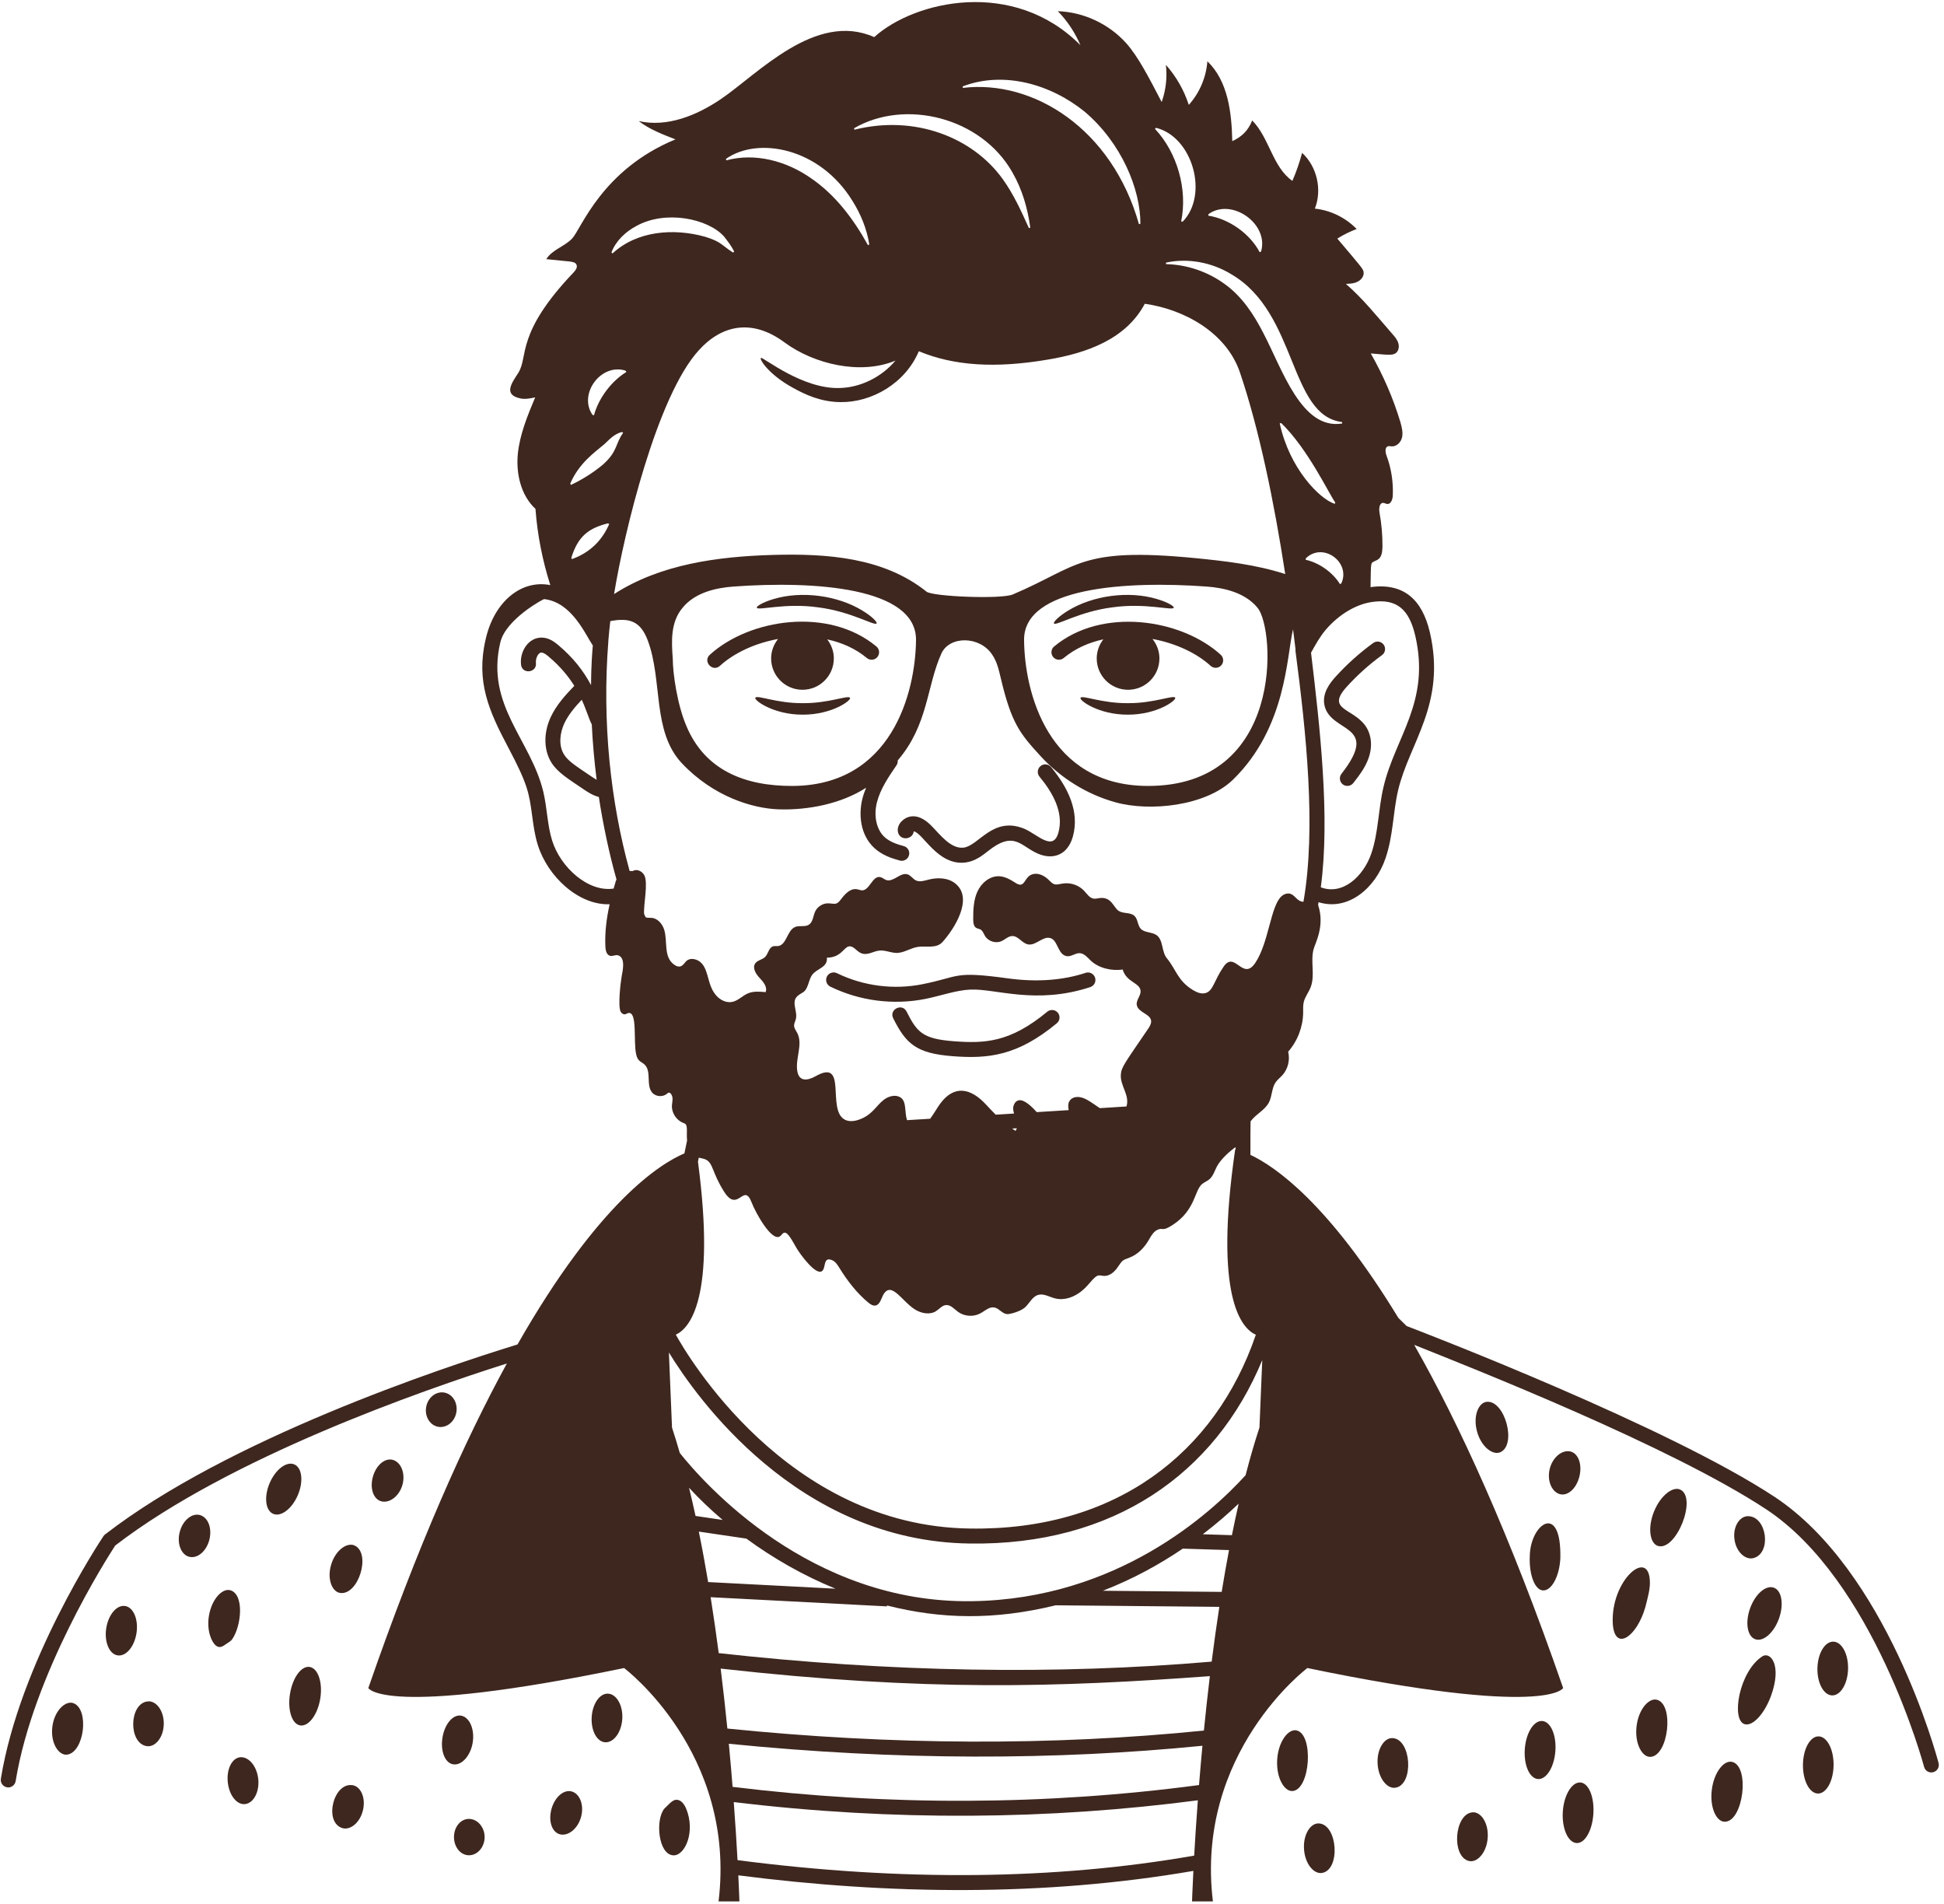 <svg width="241" height="236" viewBox="0 0 241 236" fill="none" xmlns="http://www.w3.org/2000/svg">
<g id="Nerdy">
<path id="Vector" d="M219.969 185.506C206.769 176.811 177.005 165.354 174.379 164.351L173.353 163.342C164.725 149.162 158.093 144.582 155.015 143.137C155.007 141.24 155.022 139.907 155.034 138.986C155.675 138.102 156.808 137.609 157.314 136.633C157.721 135.848 157.643 134.856 158.151 134.133C158.369 133.821 158.679 133.587 158.939 133.309C159.668 132.528 159.947 131.388 159.697 130.35C160.862 129.023 161.532 127.273 161.553 125.508C161.558 125.073 161.525 124.631 161.625 124.207C161.778 123.55 162.231 123.004 162.478 122.376C163.054 120.909 162.451 119.219 162.834 117.69C163.033 116.895 164.283 114.788 163.408 112.173C163.429 112.057 163.441 111.936 163.46 111.819C167.168 112.973 170.526 110.023 171.759 106.391C172.732 103.569 172.684 100.674 173.327 97.941C174.717 92.057 179.306 87.238 177.268 78.398C176.323 74.323 174.022 72.206 169.906 72.771C169.994 69.261 169.8 69.911 170.752 69.392C171.291 69.113 171.365 68.407 171.384 67.812C171.402 66.363 171.272 64.914 171.012 63.483C170.938 63.019 171.012 62.313 171.476 62.331C171.644 62.331 171.792 62.443 171.96 62.462C172.424 62.517 172.647 61.904 172.666 61.421C172.74 59.748 172.48 58.039 171.885 56.459C171.737 56.032 171.662 55.419 172.09 55.308C172.22 55.271 172.368 55.308 172.517 55.326C173.149 55.364 173.688 54.806 173.818 54.193C173.948 53.58 173.78 52.948 173.613 52.335C172.721 49.362 171.476 46.501 169.934 43.806C172.069 43.989 172.622 44.062 173.037 43.769C173.39 43.509 173.483 42.97 173.353 42.543C173.223 42.097 172.926 41.744 172.628 41.409C170.696 39.198 169.042 37.099 166.85 35.185C167.352 35.166 167.872 35.148 168.318 34.906C168.764 34.683 169.135 34.2 169.042 33.698C168.97 33.313 168.862 33.197 165.791 29.573C166.553 29.09 167.352 28.7 168.188 28.384C166.813 26.972 164.955 26.062 163.004 25.857C163.933 23.516 163.264 20.636 161.424 18.945C161.108 20.135 160.7 21.305 160.217 22.42C157.745 20.692 157.374 17.087 155.237 14.932C154.735 16.177 153.973 16.939 152.766 17.496C152.691 13.947 152.245 10.063 149.681 7.593C149.533 9.58 148.715 11.513 147.377 12.999C146.783 11.179 145.816 9.469 144.534 8.039C144.72 9.58 144.534 11.179 144.014 12.646C142.512 9.773 141.131 7.04 139.611 5.344C137.474 2.966 134.352 1.498 131.138 1.386C132.327 2.594 133.274 4.043 133.943 5.604C125.674 -2.734 113.386 0.077 108.376 4.601C101.093 1.35 93.912 9.214 89.35 12.294C86.358 14.319 82.698 15.805 79.186 15.006C80.468 16.01 82.233 16.697 83.738 17.273C74.623 21.029 72.078 28.318 70.936 29.555C69.989 30.558 68.446 30.948 67.722 32.119C70.634 32.449 71.23 32.335 71.456 32.788C71.642 33.123 71.345 33.513 71.103 33.773C63.94 41.282 65.507 44.161 64.284 46.166C63.534 47.359 62.281 48.908 64.507 49.381C65.12 49.51 65.752 49.381 66.347 49.25C65.399 51.517 64.433 53.84 64.191 56.293C63.968 58.745 64.582 61.402 66.384 63.074C66.618 66.287 67.249 69.463 68.223 72.52C64.632 71.808 61.248 74.563 60.202 79.251C58.982 84.485 60.63 88.161 62.982 92.597C65.431 97.219 65.586 98.249 65.971 101.104C66.129 102.287 66.294 103.51 66.668 104.709C67.873 108.609 71.7 112.209 75.576 112.077C75.192 113.816 74.964 115.584 75.051 117.359C75.073 117.808 75.2 118.362 75.637 118.465C75.966 118.543 76.316 118.307 76.638 118.409C77.585 118.708 77.185 120.36 77.072 120.991C76.92 121.842 76.588 124.752 76.948 125.401C77.064 125.611 77.311 125.768 77.542 125.704C77.658 125.672 77.756 125.59 77.874 125.563C79.056 125.296 78.499 129.023 78.865 130.673C79.071 131.601 79.473 131.527 79.918 131.956C80.799 132.807 80.058 134.484 80.85 135.419C81.306 135.957 82.228 136.005 82.737 135.517C82.997 135.268 83.237 135.565 83.337 135.911C83.436 136.257 83.325 136.624 83.301 136.983C83.24 137.894 83.815 138.813 84.661 139.156C84.775 139.202 84.896 139.241 84.984 139.327C85.272 139.606 85.088 140.424 85.177 141.364L84.848 142.953C81.786 144.251 74.16 149.093 64.155 166.636C54.546 169.596 28.309 178.366 13.025 190.182C12.945 190.244 12.876 190.318 12.82 190.402C12.399 191.033 2.455 206.05 0.107 220.461C0.024 220.967 0.368 221.445 0.875 221.526C1.354 221.612 1.854 221.284 1.94 220.759C4.112 207.427 13.315 193.044 14.284 191.558C28.463 180.653 52.18 172.369 62.836 168.995C57.608 178.556 51.788 191.537 45.662 209.22C45.662 209.22 47.499 212.927 77.37 206.742C77.37 206.742 91.318 217.218 89.081 235.667H91.667C91.667 235.667 91.63 234.48 91.53 232.434C110.207 234.843 129.467 235.07 147.943 231.884C147.823 234.272 147.779 235.667 147.779 235.667H150.365C148.128 217.218 162.077 206.742 162.077 206.742C191.948 212.927 193.785 209.22 193.785 209.22C187.148 190.063 180.871 176.431 175.319 166.685C182.613 169.602 207.075 179.239 218.946 187.059C232.303 195.86 238.47 218.759 238.532 218.99C238.661 219.483 239.167 219.786 239.668 219.65C240.163 219.519 240.459 219.011 240.328 218.516C240.074 217.547 233.923 194.702 219.969 185.506ZM148.644 221.244C129.62 223.772 110.182 223.842 90.82 221.469C90.686 219.782 90.532 217.994 90.355 216.126C111.161 218.214 130.828 218.194 149.067 216.375C148.908 218.071 148.768 219.699 148.644 221.244ZM73.364 89.788C73.473 92.045 73.677 94.344 73.967 96.657C73.76 96.534 73.554 96.399 73.35 96.261C71.551 95.033 70.504 94.416 69.948 93.555C69.179 92.359 69.447 90.764 69.954 89.672C70.461 88.583 71.268 87.633 72.121 86.73C72.729 88.065 73.021 89.155 73.364 89.788ZM125.894 140.166C125.746 140.074 125.617 139.971 125.476 139.874L126.056 139.839C126.022 139.951 125.971 140.06 125.894 140.166ZM148.12 69.169C133.778 67.784 133.736 70.209 125.545 73.684C124.112 74.283 115.639 73.949 114.861 73.331C109.54 69.075 102.512 68.591 95.797 68.779C88.962 68.979 81.867 69.93 76.127 73.631C77.394 65.863 81.482 49.032 86.636 43.409C89.581 40.163 93.345 39.543 97.253 42.436C100.925 45.147 106.691 46.504 111.012 44.693C109.249 46.795 106.612 48.023 104.156 48.088C99.483 48.284 94.554 44.191 94.334 44.359C94.091 44.495 95.31 46.44 98.323 48.075C99.791 48.893 101.744 49.818 104.176 49.838C108.055 49.9 112.225 47.525 113.908 43.533C118.239 45.337 123.35 45.677 129.878 44.574C134.789 43.756 139.592 42.022 141.921 37.651C146.681 38.312 152.021 41.139 153.725 46.185C156.091 53.178 157.943 62.133 159.331 71.149C155.724 69.981 151.897 69.54 148.12 69.169ZM142.212 97.412C129.967 97.337 127.013 85.891 126.957 79.332C126.883 72.773 139.611 71.975 149.588 72.699C151.855 72.866 154.382 73.48 155.906 75.338C158.1 78.004 159.242 97.505 142.212 97.412ZM98.287 97.412C92.305 97.444 87.356 95.445 85.076 89.942C83.959 87.315 83.404 83.457 83.404 81.636C83.237 79.444 83.125 77.121 84.612 75.338C86.117 73.48 88.644 72.866 90.929 72.699C100.907 71.975 113.616 72.773 113.56 79.332C113.486 85.891 110.532 97.337 98.287 97.412ZM70.894 69.3L70.827 69.127C71.65 66.517 72.899 65.487 75.356 64.868L75.525 64.945C74.646 67.007 73.088 68.52 70.894 69.3ZM75.426 79.375L75.42 79.368C75.49 78.553 75.57 77.755 75.66 76.984C77.972 76.544 79.388 76.936 80.301 79.37C82.176 84.37 80.814 90.621 84.519 94.587C88.467 98.772 93.317 100.19 96.485 100.31C100.128 100.439 104.278 99.635 107.372 97.634C107.184 98.085 107.022 98.548 106.903 99.03C106.444 100.891 106.6 103.47 108.412 105.125C109.376 106.006 110.601 106.407 111.559 106.66C112.025 106.79 112.559 106.512 112.693 105.997C112.824 105.502 112.528 104.994 112.031 104.863C111.279 104.666 110.33 104.361 109.664 103.753C108.666 102.842 108.291 101.162 108.706 99.476C109.12 97.808 110.149 96.301 111.145 94.844C111.268 94.662 111.305 94.454 111.29 94.251C115.098 89.819 114.866 85.038 116.719 80.968C117.74 78.79 121.462 78.809 122.999 81.135C123.594 81.989 123.817 83.011 124.059 84.015C125.387 89.663 126.457 90.939 129.001 93.714C131.491 96.427 134.724 98.452 138.273 99.437C142.528 100.626 149.477 99.92 152.859 96.631C159.52 90.132 159.497 81.27 160.301 78.001C160.41 78.849 160.513 79.688 160.614 80.527C160.606 80.542 160.597 80.557 160.589 80.572C161.93 90.775 163.185 102.604 161.59 111.769C160.845 111.76 160.597 111.02 160.031 110.801C159.648 110.653 159.199 110.796 158.89 111.066C157.504 112.271 157.32 116.792 155.625 119.334C154.069 121.667 153.086 117.773 151.701 119.799C150.471 121.598 150.427 122.703 149.554 123.048C149.032 123.255 148.44 123.036 147.957 122.75C145.991 121.581 145.837 120.199 144.656 118.768C143.975 117.94 144.244 116.502 143.363 115.891C142.782 115.488 141.898 115.63 141.419 115.109C141.019 114.673 141.076 113.939 140.65 113.529C140.147 113.045 139.274 113.275 138.687 112.899C138.042 112.487 137.821 111.161 136.376 111.302C136.108 111.328 135.841 111.418 135.575 111.377C135.068 111.299 134.76 110.798 134.411 110.421C133.749 109.707 132.72 109.353 131.758 109.509C130.811 109.662 130.72 109.772 130.086 109.129C129.02 108.05 127.946 108.155 127.438 108.706C126.922 109.267 126.843 110.037 125.892 109.425C125.275 109.029 124.611 108.64 123.878 108.604C122.709 108.548 121.659 109.438 121.172 110.502C120.686 111.566 120.649 112.774 120.649 113.943C120.649 115.169 121.199 115.028 121.52 115.188C121.83 115.342 121.938 115.719 122.118 116.015C122.522 116.678 123.445 116.966 124.154 116.649C124.611 116.445 124.996 116.023 125.496 116.016C126.248 116.006 126.713 116.919 127.452 117.054C128.482 117.242 129.406 115.823 130.393 116.345C131.166 116.753 131.21 118.449 132.335 118.517C132.853 118.549 133.311 118.125 133.83 118.137C134.397 118.151 134.802 118.659 135.211 119.052C136.19 119.993 137.839 120.379 139.179 120.161C139.637 121.754 141.291 121.776 141.395 122.793C141.458 123.402 140.839 123.934 140.924 124.54C141.095 125.748 143.578 125.679 142.39 127.429C139.449 131.762 139.003 132.247 138.949 133.221C138.873 134.605 140.084 135.756 139.651 137.138C138.623 137.203 137.521 137.273 136.346 137.347C135.835 137.011 135.344 136.641 134.812 136.338C133.601 135.648 132.776 136.018 132.524 136.577C132.381 136.893 132.431 137.24 132.482 137.591C131.237 137.67 129.916 137.752 128.527 137.84C128.036 137.298 127.064 136.275 126.334 136.369C125.865 136.429 125.587 136.963 125.603 137.436C125.609 137.625 125.655 137.82 125.713 138.015C124.972 138.062 124.218 138.109 123.438 138.157C123.044 137.762 122.655 137.356 122.262 136.927C120.337 134.827 118.286 134.454 116.571 136.774C116.203 137.272 115.787 138.019 115.315 138.659C114.379 138.717 113.427 138.775 112.446 138.836C112.109 137.788 112.42 136.517 111.627 136.016C111.002 135.622 110.155 135.862 109.568 136.31C108.588 137.06 108.148 138.207 106.453 138.785C105.876 138.982 105.209 139.051 104.682 138.746C102.472 137.466 105.112 131.14 101.132 133.378C100.083 133.968 99.11 134.043 98.862 132.856C98.528 131.258 99.592 129.476 98.835 128.03C98.679 127.731 98.446 127.449 98.442 127.112C98.439 126.841 98.587 126.594 98.657 126.332C98.796 125.81 98.621 125.264 98.538 124.731C98.377 123.708 98.756 123.466 99.514 123.015C100.249 122.578 100.189 121.475 100.71 120.796C101.305 120.02 102.632 119.906 102.508 118.697C104.261 118.69 104.602 117.414 105.23 117.3C105.758 117.204 106.127 117.793 106.592 118.06C107.386 118.518 108.088 117.98 108.862 117.839C109.621 117.701 110.31 118.063 111.05 118.106C111.973 118.16 112.797 117.539 113.707 117.373C114.732 117.187 116.056 117.632 116.842 116.759C118.319 115.118 120.717 111.356 118.442 109.51C117.534 108.774 116.229 108.735 115.097 109.028C114.584 109.161 114.023 109.35 113.546 109.119C113.165 108.934 112.927 108.513 112.527 108.376C111.63 108.07 110.767 109.374 109.868 109.072C109.603 108.983 109.39 108.76 109.116 108.707C108.136 108.516 107.81 110.42 106.814 110.353C106.393 110.324 105.62 109.632 104.289 111.423C103.73 112.174 103.579 112.027 102.791 111.963C102.081 111.905 101.356 112.327 101.057 112.974C100.796 113.535 100.794 114.282 100.271 114.614C99.785 114.921 99.12 114.674 98.586 114.889C97.556 115.303 97.533 117.151 96.428 117.26C96.24 117.279 96.046 117.237 95.863 117.284C95.308 117.428 95.253 118.21 94.846 118.613C94.502 118.954 93.922 119.002 93.637 119.392C93.235 119.943 93.69 120.7 94.159 121.195C94.628 121.69 95.17 122.337 94.913 122.968C94.175 122.898 93.401 122.833 92.718 123.123C92.047 123.407 91.523 124.013 90.811 124.172C90.088 124.334 89.322 123.975 88.826 123.424C87.688 122.16 87.912 120.48 87.026 119.44C86.553 118.885 85.637 118.624 85.093 119.109C84.792 119.378 84.481 120.179 83.606 119.584C82.204 118.628 82.8 116.657 82.331 115.201C82.09 114.454 81.457 113.75 80.673 113.759C80.357 113.763 80.159 113.755 80.03 113.672C79.972 113.537 79.907 113.407 79.85 113.271C79.757 112.157 80.379 109.445 79.877 108.483C79.611 107.976 78.923 107.645 78.445 107.961C78.291 107.948 78.188 107.96 78.057 107.958C75.704 99.432 74.616 89.556 75.426 79.375ZM154.416 182.844C150.168 187.519 138.521 198.205 120.501 198.455C100.465 198.761 87.316 183.902 84.276 180.089C83.966 179.012 83.647 177.953 83.31 176.937L82.924 167.631C86.266 173.099 98.846 191.026 120.201 191.309C138.018 191.577 150.656 182.662 156.483 168.577L156.136 176.937C155.518 178.804 154.948 180.788 154.416 182.844ZM146.63 191.943L152.363 192.123C152.039 193.837 151.736 195.567 151.454 197.303L136.721 197.162C140.529 195.687 143.825 193.843 146.63 191.943ZM149.11 190.161C150.846 188.832 152.341 187.533 153.56 186.363C153.267 187.648 152.986 188.953 152.721 190.275L149.11 190.161ZM86.633 189.83L92.527 190.7C95.874 193.151 99.6 195.285 103.577 196.907L87.79 196.086C87.437 193.98 87.052 191.888 86.633 189.83ZM89.588 188.386L86.228 187.89C85.971 186.706 85.7 185.542 85.419 184.394C86.691 185.777 88.091 187.112 89.588 188.386ZM109.955 199.099L109.961 198.99C116.663 200.68 123.21 200.831 130.876 198.965L151.162 199.158C150.812 201.437 150.496 203.709 150.212 205.947C130.843 207.609 110.33 207.256 89.1 204.892C88.801 202.603 88.468 200.281 88.099 197.961L109.955 199.099ZM149.248 214.49C130.421 216.398 110.577 216.315 90.173 214.242C89.934 211.855 89.658 209.361 89.343 206.811C114.775 209.661 131.237 209.121 149.988 207.745C149.71 210.057 149.464 212.319 149.248 214.49ZM153.123 142.477C150.46 160.831 153.924 164.65 155.687 165.434C150.658 180.146 138.244 189.737 120.227 189.451C97.466 189.149 85.06 167.744 83.783 165.423C85.504 164.637 88.776 160.947 86.526 143.972C86.56 143.811 86.592 143.658 86.628 143.486C86.924 143.561 87.234 143.59 87.508 143.725C88.435 144.184 88.264 145.343 89.778 147.717C91.504 150.421 92.196 146.461 93.185 149.047C93.665 150.302 95.666 153.943 96.698 153.233C96.9 153.094 97.012 152.805 97.255 152.779C97.717 152.73 98.308 153.96 98.772 154.731C99.247 155.52 101.096 158.047 101.879 157.564C102.44 157.218 101.977 155.673 103.183 156.202C103.583 156.377 103.828 156.775 104.058 157.146C105.053 158.754 106.221 160.277 107.682 161.478C108.336 162.015 108.885 161.977 109.277 160.962C110.29 158.34 111.659 161.157 113.384 162.271C114.175 162.781 115.252 163.01 116.046 162.503C116.453 162.244 116.782 161.802 117.262 161.754C117.845 161.696 118.285 162.235 118.755 162.584C119.526 163.155 120.623 163.247 121.477 162.812C122.254 162.416 122.867 161.649 123.763 162.273C124.101 162.508 124.416 162.824 124.825 162.871C125.181 162.913 126.462 162.556 127.021 162.084C127.617 161.581 127.948 160.717 128.697 160.496C129.39 160.292 130.086 160.745 130.787 160.925C131.585 161.131 132.45 160.972 133.186 160.6C134.719 159.827 135.216 158.63 135.955 158.17C136.27 157.975 136.557 158.147 136.928 158.143C137.591 158.135 138.155 157.645 138.534 157.1C139.201 156.139 139.096 156.23 140.045 155.865C141.014 155.493 141.786 154.716 142.329 153.831C142.659 153.294 142.985 152.568 143.642 152.365C144.224 152.184 144.115 152.647 145.405 151.803C148.231 149.953 148.054 147.533 149.044 146.737C149.31 146.522 149.643 146.401 149.908 146.184C150.402 145.777 150.576 145.11 150.877 144.545C151.356 143.647 152.549 142.601 153.175 142.181V142.485C153.142 142.479 153.123 142.477 153.123 142.477ZM175.457 78.816C177.343 87 172.978 91.336 171.52 97.513C170.857 100.317 170.889 103.215 170.001 105.789C169.062 108.549 166.501 111.02 163.741 109.975C164.908 101.296 163.637 90.135 162.531 80.896C163.103 79.854 163.658 78.869 164.392 78.01C165.996 76.165 168.049 74.929 170.021 74.621C173.279 74.116 174.73 75.676 175.457 78.816ZM166.282 72.31L166.12 72.401C165.29 71.04 163.65 69.777 161.854 69.374L161.893 69.192C164.026 67.127 167.501 69.713 166.282 72.31ZM158.649 52.474L158.831 52.432C162.164 55.658 164.781 61.267 165.532 62.277L165.473 62.453C163.568 61.836 159.857 58.057 158.649 52.474ZM149.815 26.543C152.689 24.465 157.349 27.75 156.334 31.176L156.168 31.26C154.929 28.93 152.341 27.122 149.791 26.728L149.815 26.543ZM152.685 34.015C160.876 38.817 159.771 51.5 166.369 52.307L166.399 52.491C161.349 53.315 158.988 45.803 156.613 41.273C155.431 38.959 153.955 36.727 151.829 35.204C149.73 33.676 147.157 32.79 144.549 32.737L144.552 32.551C147.212 31.968 150.212 32.485 152.685 34.015ZM143.314 15.843C147.852 16.962 149.879 24.139 146.612 27.481L146.431 27.44C147.25 23.466 145.934 18.895 143.181 15.972L143.314 15.843ZM134.472 13.845C139.052 17.732 141.396 23.489 141.376 27.733L141.197 27.783C137.864 15.987 128.129 9.842 119.366 10.894L119.343 10.71C124.392 8.774 130.215 10.402 134.472 13.845ZM125.505 21.36C126.756 23.532 127.393 25.839 127.726 28.201L127.556 28.276C126.611 26.177 125.655 24.067 124.315 22.206C120.578 16.997 113.387 14.206 105.924 16.076L105.878 15.896C112.218 12.211 121.65 14.544 125.505 21.36ZM105.659 24.865C106.712 26.531 107.456 28.35 107.766 30.296L107.603 30.385C105.823 27.16 103.545 24.117 100.488 22.053C97.508 19.971 93.63 18.902 90.043 19.874L89.993 19.695C93.958 16.896 101.6 18.294 105.659 24.865ZM78.915 27.997C82.534 26.006 87.738 27.094 89.735 29.283C90.216 29.894 90.677 30.49 91.012 31.166L90.894 31.31C89.472 30.425 89.46 29.958 87.389 29.337C83.507 28.261 78.973 28.597 75.932 31.414L75.804 31.279C76.358 29.84 77.55 28.717 78.915 27.997ZM77.561 45.944L77.653 46.105C75.773 47.251 74.195 49.391 73.636 51.467L73.456 51.424C71.651 48.811 74.544 44.956 77.561 45.944ZM74.922 55.054C75.413 54.616 76.073 53.801 77.103 53.538L77.25 53.651C76.255 55.009 76.614 55.917 74.741 57.588C73.529 58.593 72.193 59.437 70.776 60.102L70.694 59.936C71.787 57.402 73.695 56.085 74.922 55.054ZM68.442 104.159C67.862 102.3 67.836 100.202 67.362 98.162C65.802 91.645 60.194 87.465 62.015 79.663C62.663 76.754 67.362 74.247 67.45 74.254C70.887 74.636 72.54 78.6 73.492 80.004C73.266 82.57 73.282 84.456 73.276 84.917C72.304 83.11 71.067 81.519 69.201 79.946C68.676 79.505 68.028 79.05 67.197 79.025C65.505 78.98 64.401 80.767 64.595 82.387C64.736 83.62 66.586 83.382 66.439 82.169C66.376 81.618 66.724 80.854 67.141 80.883C67.404 80.89 67.74 81.146 68.003 81.369C69.475 82.607 70.477 83.852 71.198 85.007C70.129 86.114 68.981 87.356 68.27 88.888C67.355 90.855 67.401 93.029 68.388 94.56C69.179 95.793 70.525 96.582 72.303 97.796C72.855 98.171 73.48 98.585 74.24 98.78C74.707 101.903 75.516 105.806 76.428 109.004C76.399 109.079 76.365 109.128 76.338 109.212C76.241 109.516 76.162 109.826 76.072 110.133C72.935 110.611 69.48 107.517 68.442 104.159ZM91.433 230.551C91.325 228.591 91.174 226.148 90.966 223.355C110.849 225.757 130.182 225.536 148.497 223.133C148.3 225.757 148.153 228.075 148.045 229.989C130.798 233.013 111.762 233.196 91.433 230.551Z" fill="#3E271F"/>
<path id="Vector_2" d="M99.509 87.152C96.311 87.179 93.841 86.105 93.648 86.474C93.417 86.769 95.886 88.589 99.507 88.577C103.129 88.597 105.603 86.783 105.372 86.487C105.18 86.117 102.707 87.186 99.509 87.152Z" fill="#3E271F"/>
<path id="Vector_3" d="M101.383 75.271C105.492 75.775 108.439 77.624 108.672 77.271C108.777 77.123 108.169 76.445 106.926 75.686C103.837 73.788 99.387 73.207 95.92 74.24C94.523 74.652 93.761 75.15 93.824 75.32C93.958 75.721 97.282 74.696 101.383 75.271Z" fill="#3E271F"/>
<path id="Vector_4" d="M87.997 81.153C87.089 81.982 88.34 83.346 89.249 82.528C91.042 80.895 93.653 79.707 96.457 79.197C95.928 79.861 95.598 80.691 95.598 81.606C95.598 83.753 97.338 85.493 99.484 85.493C101.631 85.493 103.371 83.753 103.371 81.606C103.371 80.715 103.059 79.904 102.554 79.249C104.35 79.636 106.044 80.373 107.459 81.554C107.853 81.882 108.439 81.832 108.768 81.436C109.096 81.042 109.043 80.456 108.65 80.128C102.731 75.194 92.924 76.676 87.997 81.153Z" fill="#3E271F"/>
<path id="Vector_5" d="M139.823 87.152C136.625 87.186 134.152 86.117 133.96 86.487C133.73 86.783 136.204 88.597 139.825 88.577C143.446 88.589 145.916 86.769 145.684 86.474C145.491 86.105 143.021 87.179 139.823 87.152Z" fill="#3E271F"/>
<path id="Vector_6" d="M137.95 75.271C142.051 74.696 145.375 75.721 145.509 75.32C145.572 75.15 144.81 74.652 143.413 74.24C139.932 73.202 135.483 73.796 132.407 75.686C131.164 76.445 130.556 77.123 130.661 77.271C130.894 77.624 133.841 75.775 137.95 75.271Z" fill="#3E271F"/>
<path id="Vector_7" d="M130.682 80.128C130.288 80.456 130.236 81.04 130.564 81.436C130.891 81.83 131.477 81.88 131.873 81.554C133.298 80.366 134.993 79.628 136.784 79.242C136.276 79.899 135.962 80.712 135.962 81.606C135.962 83.753 137.702 85.493 139.848 85.493C141.995 85.493 143.735 83.753 143.735 81.606C143.735 80.69 143.404 79.859 142.874 79.194C145.694 79.711 148.31 80.912 150.083 82.528C150.46 82.871 151.051 82.847 151.397 82.467C151.742 82.087 151.714 81.499 151.335 81.153C146.431 76.692 136.585 75.207 130.682 80.128Z" fill="#3E271F"/>
<path id="Vector_8" d="M113.269 103.04C114.419 103.202 116.253 107.369 119.739 106.894C120.902 106.734 121.79 106.035 122.572 105.419C125.552 103.077 126.426 104.657 128.295 105.627C130.343 106.702 132.332 106.094 133.002 103.695C133.871 100.577 132.381 97.588 130.3 95.076C129.973 94.68 129.387 94.628 128.991 94.954C128.598 95.281 128.541 95.867 128.87 96.263C130.516 98.248 131.906 100.713 131.212 103.196C130.535 105.617 128.588 103.37 126.939 102.7C123.096 101.154 121.344 104.8 119.485 105.054C117.864 105.263 116.53 103.412 115.419 102.301C114.001 100.883 112.75 100.963 111.919 101.659C110.916 102.489 111.194 103.863 112.243 103.9C112.746 103.916 113.25 103.551 113.269 103.04Z" fill="#3E271F"/>
<path id="Vector_9" d="M114.371 121.983C110.802 122.7 107.029 122.216 103.752 120.617C103.293 120.397 102.736 120.584 102.51 121.043C102.285 121.506 102.475 122.061 102.936 122.286C106.539 124.044 110.716 124.609 114.738 123.805C116.66 123.419 118.514 122.726 120.33 122.651C123.46 122.525 128.421 124.556 135.164 122.343C135.65 122.183 135.917 121.658 135.755 121.17C135.597 120.684 135.069 120.412 134.583 120.579C131.743 121.51 128.528 121.744 125.022 121.272C118.103 120.319 119.088 121.042 114.371 121.983Z" fill="#3E271F"/>
<path id="Vector_10" d="M129.829 125.395C125.217 129.217 122.089 129.346 118.206 129.053C114.379 128.753 113.682 127.943 112.392 125.38C111.839 124.274 110.183 125.119 110.733 126.215C112.323 129.387 113.609 130.558 118.06 130.904C122.543 131.258 126.154 130.854 131.016 126.825C131.41 126.498 131.466 125.912 131.138 125.516C130.809 125.121 130.225 125.068 129.829 125.395Z" fill="#3E271F"/>
<path id="Vector_11" d="M164.186 87.365C164.876 90.92 171.222 89.623 166.303 95.91C165.987 96.314 166.06 96.897 166.464 97.214C166.861 97.525 167.449 97.462 167.769 97.053C168.459 96.169 169.241 95.168 169.665 93.961C170.184 92.49 170.023 90.973 169.231 89.902C167.635 87.742 164.365 87.971 166.965 85.11C168.279 83.664 169.747 82.347 171.327 81.198C171.743 80.897 171.833 80.317 171.532 79.901C171.231 79.484 170.649 79.395 170.235 79.696C168.551 80.919 166.989 82.32 165.592 83.86C164.851 84.671 163.901 85.918 164.186 87.365Z" fill="#3E271F"/>
<path id="Vector_12" d="M24.864 187.803C23.876 187.458 22.655 188.381 22.275 189.903C21.892 191.424 22.533 192.813 23.567 192.976C24.605 193.14 25.621 192.166 25.959 190.827C26.293 189.487 25.857 188.148 24.864 187.803Z" fill="#3E271F"/>
<path id="Vector_13" d="M15.503 199.051C14.466 198.896 13.42 200.141 13.167 201.831C12.914 203.521 13.55 205.017 14.587 205.172C15.625 205.328 16.671 204.083 16.924 202.393C17.177 200.703 16.541 199.207 15.503 199.051Z" fill="#3E271F"/>
<path id="Vector_14" d="M9.144 211.111C8.187 210.705 6.754 211.949 6.492 214.004C6.227 216.058 7.3 217.624 8.329 217.472C10.432 217.181 11.102 211.921 9.144 211.111Z" fill="#3E271F"/>
<path id="Vector_15" d="M18.201 216.422C19.234 216.577 20.272 215.359 20.304 213.69C20.338 212.021 19.35 210.763 18.311 210.876C15.982 211.124 15.888 216.082 18.201 216.422Z" fill="#3E271F"/>
<path id="Vector_16" d="M36.484 181.501C35.519 181.09 34.151 182.128 33.429 183.821C32.706 185.513 32.903 187.219 33.868 187.631C34.832 188.043 36.2 187.004 36.922 185.312C37.645 183.619 37.448 181.913 36.484 181.501Z" fill="#3E271F"/>
<path id="Vector_17" d="M28.59 197.11C27.598 196.785 26.262 198.155 25.907 200.235C25.584 202.104 26.252 203.56 26.752 203.943C27.338 204.416 27.784 203.905 28.202 203.653C28.408 203.517 28.605 203.417 28.8 203.151C29.933 201.492 30.293 197.662 28.59 197.11Z" fill="#3E271F"/>
<path id="Vector_18" d="M44.01 191.577C43.084 191.097 41.627 192.074 41.069 193.877C40.507 195.679 41.155 197.311 42.19 197.439C44.428 197.725 46.015 192.607 44.01 191.577Z" fill="#3E271F"/>
<path id="Vector_19" d="M49.887 184.051C50.271 182.705 49.779 181.324 48.791 180.969C47.804 180.614 46.657 181.527 46.234 183.009C45.812 184.492 46.305 185.872 47.33 186.091C48.356 186.311 49.503 185.398 49.887 184.051Z" fill="#3E271F"/>
<path id="Vector_20" d="M56.575 175.049C56.781 173.877 56.11 172.779 55.077 172.597C54.044 172.416 53.039 173.219 52.833 174.391C52.627 175.563 53.297 176.661 54.331 176.843C55.364 177.024 56.368 176.221 56.575 175.049Z" fill="#3E271F"/>
<path id="Vector_21" d="M37.237 213.855C38.276 213.997 39.38 212.512 39.702 210.538C40.023 208.564 39.448 206.806 38.418 206.61C37.387 206.414 36.283 207.899 35.953 209.927C35.622 211.955 36.197 213.713 37.237 213.855Z" fill="#3E271F"/>
<path id="Vector_22" d="M28.238 220.892C28.41 222.544 29.391 223.756 30.429 223.599C31.466 223.442 32.178 222.055 32.017 220.501C31.855 218.946 30.874 217.735 29.826 217.794C28.779 217.854 28.067 219.241 28.238 220.892Z" fill="#3E271F"/>
<path id="Vector_23" d="M43.686 221.258C41.333 220.922 40.142 225.767 42.381 226.561C43.367 226.912 44.606 225.96 44.99 224.391C45.377 222.822 44.721 221.404 43.686 221.258Z" fill="#3E271F"/>
<path id="Vector_24" d="M57.213 212.653C56.188 212.43 55.13 213.645 54.853 215.368C54.576 217.091 55.2 218.576 56.243 218.685C57.287 218.793 58.345 217.579 58.603 215.971C58.861 214.362 58.237 212.877 57.213 212.653Z" fill="#3E271F"/>
<path id="Vector_25" d="M56.281 227.703C56.288 228.979 57.144 229.984 58.192 229.947C59.241 229.909 60.086 228.896 60.08 227.684C60.074 226.471 59.218 225.467 58.169 225.44C57.12 225.414 56.275 226.427 56.281 227.703Z" fill="#3E271F"/>
<path id="Vector_26" d="M72.028 225.225C72.426 223.815 71.941 222.398 70.948 222.06C69.955 221.722 68.8 222.677 68.372 224.193C67.945 225.71 68.43 227.127 69.453 227.358C70.476 227.589 71.63 226.634 72.028 225.225Z" fill="#3E271F"/>
<path id="Vector_27" d="M77.145 213.049C77.245 211.421 76.478 210.02 75.434 209.92C74.39 209.819 73.458 211.116 73.353 212.816C73.249 214.516 74.015 215.917 75.064 215.945C76.112 215.973 77.045 214.677 77.145 213.049Z" fill="#3E271F"/>
<path id="Vector_28" d="M85.034 224.096C84.856 223.686 84.559 223.296 84.257 223.165C83.505 222.807 83.054 223.533 82.349 224.18C81.223 225.577 81.599 229.888 83.493 229.956C84.908 230.007 86.278 227.023 85.034 224.096Z" fill="#3E271F"/>
<path id="Vector_29" d="M160.754 214.474C159.743 214.221 158.476 215.818 158.335 218.091C158.189 220.363 159.245 222.107 160.279 221.983C162.449 221.734 162.877 214.996 160.754 214.474Z" fill="#3E271F"/>
<path id="Vector_30" d="M163.919 232.134C166.219 231.708 165.827 226.102 163.49 226C162.446 225.954 161.533 227.394 161.662 229.21C161.787 231.026 162.892 232.325 163.919 232.134Z" fill="#3E271F"/>
<path id="Vector_31" d="M173.012 221.572C175.32 221.173 174.977 215.539 172.636 215.424C171.592 215.371 170.671 216.806 170.784 218.623C170.893 220.44 171.982 221.752 173.012 221.572Z" fill="#3E271F"/>
<path id="Vector_32" d="M184.432 227.791C184.567 225.937 183.57 224.517 182.533 224.625C180.282 224.852 179.906 230.108 182.1 230.654C183.111 230.909 184.301 229.646 184.432 227.791Z" fill="#3E271F"/>
<path id="Vector_33" d="M191.195 213.306C190.149 213.228 189.181 214.775 189.033 216.761C188.885 218.747 189.612 220.421 190.659 220.499C191.705 220.577 192.673 219.03 192.821 217.044C192.969 215.058 192.241 213.384 191.195 213.306Z" fill="#3E271F"/>
<path id="Vector_34" d="M195.403 228.43C196.445 228.545 197.401 226.918 197.534 224.796C197.667 222.674 196.923 220.94 195.874 220.923C194.825 220.907 193.87 222.534 193.743 224.558C193.616 226.582 194.36 228.316 195.403 228.43Z" fill="#3E271F"/>
<path id="Vector_35" d="M202.885 213.965C202.633 216.108 203.58 217.813 204.62 217.75C206.829 217.624 207.566 211.312 205.445 210.681C204.447 210.38 203.133 211.821 202.885 213.965Z" fill="#3E271F"/>
<path id="Vector_36" d="M212.216 221.824C211.942 223.984 212.753 225.77 213.797 225.791C216.115 225.841 216.987 218.898 214.731 218.372C213.714 218.134 212.486 219.663 212.216 221.824Z" fill="#3E271F"/>
<path id="Vector_37" d="M223.513 218.735C223.493 220.691 224.327 222.286 225.376 222.296C226.425 222.307 227.291 220.73 227.312 218.774C227.332 216.817 226.498 215.222 225.449 215.211C224.4 215.201 223.533 216.778 223.513 218.735Z" fill="#3E271F"/>
<path id="Vector_38" d="M218.54 205.252C215.593 207.092 214.57 213.196 216.285 213.7C217.291 213.997 218.767 212.395 219.579 210.122C220.906 206.403 219.525 204.741 218.54 205.252Z" fill="#3E271F"/>
<path id="Vector_39" d="M227.134 210.133C228.182 210.156 229.066 208.683 229.107 206.843C229.148 205.004 228.331 203.493 227.282 203.47C226.234 203.446 225.35 204.919 225.309 206.759C225.268 208.598 226.085 210.109 227.134 210.133Z" fill="#3E271F"/>
<path id="Vector_40" d="M219.904 196.781C218.917 196.425 217.601 197.567 216.964 199.332C216.327 201.097 216.611 202.817 217.598 203.172C218.584 203.528 219.9 202.386 220.537 200.621C221.174 198.856 220.89 197.136 219.904 196.781Z" fill="#3E271F"/>
<path id="Vector_41" d="M216.722 187.919C215.678 187.901 214.809 189.194 215.022 190.785C215.232 192.377 216.409 193.398 217.413 193.107C219.648 192.465 219.047 187.955 216.722 187.919Z" fill="#3E271F"/>
<path id="Vector_42" d="M199.943 201.317C200.206 204.737 202.93 202.874 203.98 199.173C204.283 197.975 204.553 197.014 204.54 196.136C204.506 191.685 199.6 195.879 199.943 201.317Z" fill="#3E271F"/>
<path id="Vector_43" d="M205.542 191.608C207.785 192.281 210.421 185.701 208.334 184.639C207.403 184.165 205.848 185.349 205.042 187.364C204.233 189.378 204.541 191.308 205.542 191.608Z" fill="#3E271F"/>
<path id="Vector_44" d="M189.651 192.814C189.535 195.215 190.299 197.145 191.347 197.123C192.396 197.102 193.337 195.31 193.438 193.12C193.584 186.143 189.737 188.831 189.651 192.814Z" fill="#3E271F"/>
<path id="Vector_45" d="M195.808 182.969C196.175 181.431 195.628 180.048 194.592 179.882C193.557 179.716 192.444 180.702 192.113 182.086C191.783 183.471 192.329 184.854 193.328 185.173C194.327 185.493 195.44 184.507 195.808 182.969Z" fill="#3E271F"/>
<path id="Vector_46" d="M183.11 177.427C183.631 179.334 185.084 180.428 186.026 179.98C188.056 179.024 186.549 173.534 184.319 173.745C183.281 173.84 182.587 175.521 183.11 177.427Z" fill="#3E271F"/>
</g>
</svg>
